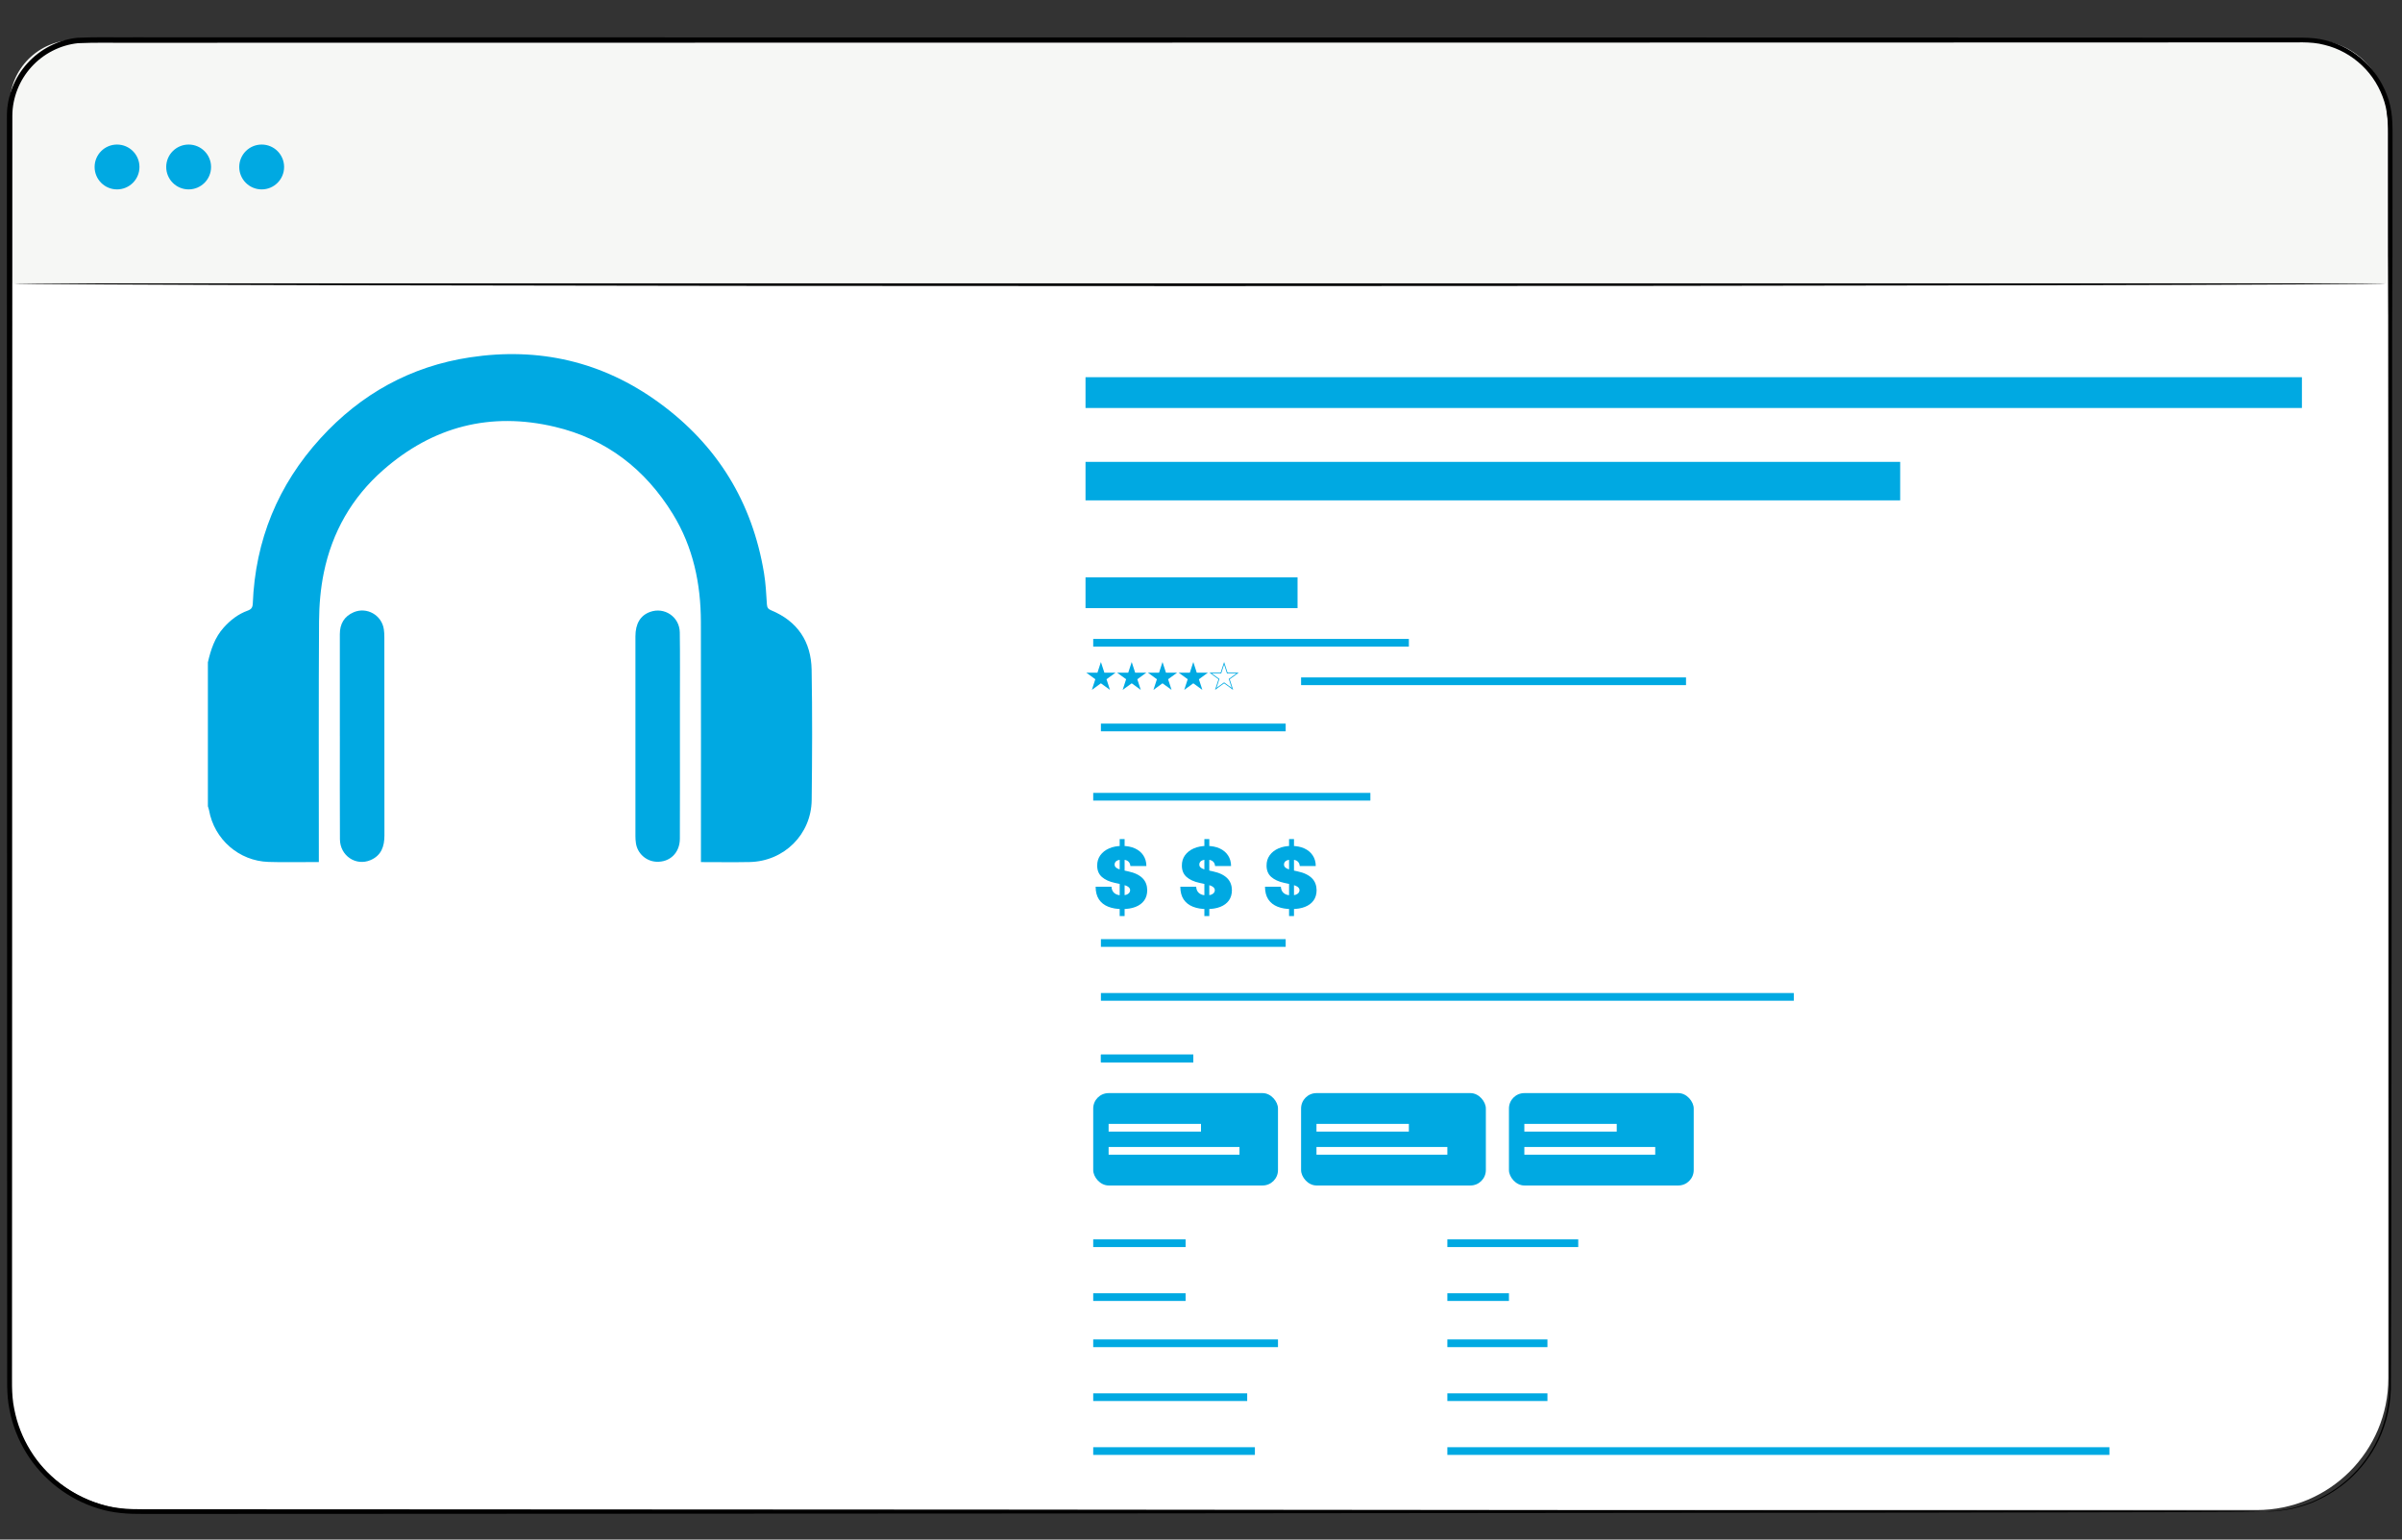 <svg width="312" height="200" viewBox="0 0 312 200" fill="none" xmlns="http://www.w3.org/2000/svg">
<rect x="0" y="0" width="312" height="200" fill="#333333" stroke="none"/>
<path d="M293.12 196.164H18.105C8.657 196.164 1 188.506 1 179.06V15.672C1 9.779 5.779 5 11.673 5H298.316C304.892 5 310.225 10.332 310.225 16.91V179.06C310.225 188.506 302.567 196.164 293.12 196.164Z" fill="white"/>
<path d="M310.037 36.809C310.037 37.005 241.004 37.164 155.866 37.164C70.698 37.164 1.68 37.005 1.68 36.809C1.68 36.615 70.698 36.456 155.866 36.456C241.004 36.456 310.037 36.615 310.037 36.809Z" fill="black"/>
<path d="M310.037 36.81H1.246V13.616C1.246 8.968 5.013 5.199 9.662 5.199H300.384C305.715 5.199 310.037 9.521 310.037 14.852V36.81Z" fill="#F6F7F5"/>
<path d="M18.115 21.691C18.115 23.3 16.81 24.604 15.201 24.604C13.593 24.604 12.289 23.3 12.289 21.691C12.289 20.082 13.593 18.778 15.201 18.778C16.81 18.778 18.115 20.082 18.115 21.691Z" fill="#00A9E2"/>
<path d="M27.416 21.691C27.416 23.3 26.112 24.604 24.502 24.604C22.894 24.604 21.59 23.3 21.59 21.691C21.59 20.082 22.894 18.778 24.502 18.778C26.112 18.778 27.416 20.082 27.416 21.691Z" fill="#00A9E2"/>
<path d="M36.903 21.691C36.903 23.3 35.599 24.604 33.99 24.604C32.381 24.604 31.076 23.3 31.076 21.691C31.076 20.082 32.381 18.778 33.99 18.778C35.599 18.778 36.903 20.082 36.903 21.691Z" fill="#00A9E2"/>
<path d="M294.137 196.364C294.137 196.364 294.38 196.339 294.864 196.309C295.109 196.294 295.408 196.275 295.765 196.255C296.123 196.198 296.536 196.134 297.007 196.061C297.946 195.899 299.094 195.575 300.407 195.054C301.693 194.478 303.145 193.689 304.573 192.496C305.996 191.306 307.391 189.71 308.465 187.684C309.535 185.663 310.264 183.202 310.343 180.489C310.34 175.032 310.337 168.737 310.333 161.653C310.306 133.295 310.268 92.276 310.222 41.59C310.208 16.243 310.193 59.859 310.178 30.055C310.177 26.331 310.175 22.573 310.174 18.786C310.163 16.88 310.271 14.993 309.708 13.211C309.158 11.441 308.167 9.787 306.802 8.503C305.447 7.209 303.753 6.263 301.913 5.828C300.094 5.336 298.13 5.559 296.172 5.507C292.262 5.508 288.322 5.51 284.352 5.511C268.478 5.516 252.138 5.521 235.384 5.526C168.363 5.535 94.681 5.544 17.342 5.555C14.941 5.579 12.471 5.499 10.139 5.609C7.822 5.848 5.627 6.981 4.077 8.703C2.517 10.418 1.613 12.707 1.604 15.021C1.602 17.417 1.601 19.807 1.6 22.193C1.598 31.744 1.598 41.231 1.598 50.65C1.595 69.485 1.594 16.668 1.593 34.905C1.586 71.38 1.579 106.562 1.572 140.078C1.57 148.457 1.567 156.731 1.564 164.895C1.563 168.978 1.561 173.032 1.56 177.059C1.586 179.08 1.445 181.084 1.846 183.002C2.21 184.927 2.932 186.776 3.956 188.431C5.994 191.751 9.257 194.25 12.929 195.366C14.772 195.96 16.678 196.071 18.616 196.059C20.556 196.059 22.489 196.061 24.414 196.061C32.115 196.065 39.693 196.067 47.145 196.07C76.951 196.086 104.713 196.1 130.059 196.114C180.744 196.161 221.76 196.199 250.115 196.226C264.283 196.255 275.285 196.277 282.757 196.293C286.481 196.308 289.324 196.32 291.245 196.327C293.156 196.339 294.137 196.364 294.137 196.364C294.137 196.364 293.156 196.388 291.245 196.4C289.324 196.409 286.481 196.419 282.757 196.436C275.285 196.451 264.283 196.472 250.115 196.501C221.76 196.528 180.744 196.566 130.059 196.614C104.713 196.627 76.951 196.641 47.145 196.657C39.693 196.66 32.115 196.664 24.414 196.667C22.489 196.667 20.556 196.668 18.616 196.668C16.683 196.686 14.649 196.569 12.751 195.955C8.934 194.796 5.546 192.205 3.425 188.758C2.361 187.04 1.61 185.119 1.23 183.118C0.812 181.1 0.959 179.054 0.931 177.059C0.929 173.032 0.928 168.978 0.927 164.895C0.924 156.731 0.922 148.457 0.92 140.078C0.913 106.562 0.906 71.38 0.899 34.905C0.897 16.668 0.895 69.485 0.894 50.65C0.893 41.231 0.893 31.744 0.893 22.193C0.894 19.805 0.895 17.413 0.897 15.016C0.906 12.532 1.877 10.068 3.552 8.229C5.215 6.38 7.576 5.162 10.064 4.905C12.545 4.788 14.908 4.872 17.342 4.846C94.681 4.856 168.363 4.865 235.384 4.873C252.138 4.879 268.478 4.884 284.352 4.89C288.322 4.89 292.262 4.891 296.172 4.892L299.099 4.894C300.086 4.903 301.098 4.979 302.06 5.235C304.003 5.697 305.791 6.698 307.221 8.064C308.659 9.421 309.706 11.168 310.284 13.038C310.878 14.935 310.76 16.919 310.77 18.786C310.768 22.573 310.765 26.331 310.764 30.055C310.749 59.859 310.736 16.243 310.722 41.59C310.674 92.276 310.635 133.295 310.609 161.653C310.587 168.74 310.57 175.036 310.553 180.495C310.462 183.241 309.713 185.729 308.62 187.769C307.524 189.811 306.108 191.415 304.665 192.605C303.216 193.801 301.747 194.585 300.448 195.155C299.122 195.668 297.965 195.98 297.019 196.131C296.546 196.198 296.13 196.258 295.771 196.308C295.412 196.323 295.11 196.335 294.865 196.346C294.38 196.364 294.137 196.364 294.137 196.364Z" fill="black"/>
<path d="M27 86.047C27.382 84.395 27.894 82.812 29.067 81.513C29.938 80.547 30.937 79.772 32.159 79.329C32.636 79.155 32.814 78.93 32.834 78.401C33.162 70.175 36.099 63 41.643 56.92C46.884 51.172 53.352 47.586 61.043 46.422C69.992 45.068 78.258 46.955 85.614 52.315C93.171 57.821 97.719 65.228 99.241 74.46C99.459 75.791 99.531 77.149 99.613 78.496C99.64 78.923 99.776 79.121 100.159 79.278C103.598 80.697 105.358 83.351 105.423 86.995C105.522 92.638 105.495 98.285 105.43 103.928C105.379 108.404 101.834 111.894 97.371 111.983C95.304 112.024 93.236 111.99 91.046 111.99V111.075C91.046 100.987 91.063 90.902 91.039 80.813C91.029 75.832 90.046 71.086 87.399 66.777C83.806 60.933 78.74 57.019 72.063 55.443C63.714 53.471 56.229 55.395 49.774 61.059C45.71 64.624 43.141 69.128 42.06 74.402C41.636 76.463 41.456 78.606 41.442 80.711C41.381 90.799 41.415 100.885 41.415 110.973V111.99C40.937 111.99 40.514 111.99 40.091 111.99C38.354 111.99 36.618 112.024 34.881 111.969C31.036 111.85 27.826 109.035 27.15 105.245C27.119 105.074 27.051 104.907 27.003 104.74C27.003 98.51 27.003 92.277 27.003 86.047H27Z" fill="#00A9E2"/>
<path d="M44.141 95.627C44.141 91.212 44.144 86.797 44.141 82.382C44.141 81.045 44.711 80.062 45.939 79.534C47.651 78.8 49.593 79.912 49.859 81.755C49.907 82.082 49.924 82.417 49.924 82.744C49.927 91.345 49.92 99.943 49.934 108.544C49.934 109.963 49.525 111.123 48.15 111.724C46.239 112.556 44.168 111.171 44.154 109.022C44.127 104.556 44.144 100.09 44.144 95.624L44.141 95.627Z" fill="#00A9E2"/>
<path d="M88.316 95.709C88.316 100.124 88.327 104.539 88.309 108.953C88.303 110.785 87.01 112.024 85.27 111.945C83.929 111.887 82.793 110.867 82.602 109.533C82.557 109.233 82.537 108.923 82.537 108.619C82.537 99.97 82.533 91.318 82.537 82.669C82.537 81.011 83.188 79.943 84.437 79.493C86.31 78.814 88.272 80.131 88.299 82.161C88.344 85.197 88.316 88.234 88.316 91.27C88.316 92.751 88.316 94.232 88.316 95.709Z" fill="#00A9E2"/>
<rect x="141" y="49" width="158" height="4" fill="#00A9E2"/>
<rect x="141" y="60" width="105.817" height="5" fill="#00A9E2"/>
<rect x="141" y="75" width="27.541" height="4" fill="#00A9E2"/>
<rect width="50" height="1" transform="matrix(1 0 0 -1 169 89)" fill="#00A9E2"/>
<rect width="24" height="1" transform="matrix(1 0 0 -1 143 123)" fill="#00A9E2"/>
<rect width="90" height="1" transform="matrix(1 0 0 -1 143 130)" fill="#00A9E2"/>
<rect width="12" height="1" transform="matrix(1 0 0 -1 143 138)" fill="#00A9E2"/>
<rect width="12" height="1" transform="matrix(1 0 0 -1 143 138)" fill="#00A9E2"/>
<rect width="12" height="1" transform="matrix(1 0 0 -1 142 162)" fill="#00A9E2"/>
<rect width="17" height="1" transform="matrix(1 0 0 -1 188 162)" fill="#00A9E2"/>
<rect width="8" height="1" transform="matrix(1 0 0 -1 188 169)" fill="#00A9E2"/>
<rect width="13" height="1" transform="matrix(1 0 0 -1 188 175)" fill="#00A9E2"/>
<rect width="13" height="1" transform="matrix(1 0 0 -1 188 182)" fill="#00A9E2"/>
<rect width="86" height="1" transform="matrix(1 0 0 -1 188 189)" fill="#00A9E2"/>
<rect width="12" height="1" transform="matrix(1 0 0 -1 142 169)" fill="#00A9E2"/>
<rect width="24" height="1" transform="matrix(1 0 0 -1 142 175)" fill="#00A9E2"/>
<rect width="20" height="1" transform="matrix(1 0 0 -1 142 182)" fill="#00A9E2"/>
<rect width="21" height="1" transform="matrix(1 0 0 -1 142 189)" fill="#00A9E2"/>
<rect width="24" height="1" transform="matrix(1 0 0 -1 143 95)" fill="#00A9E2"/>
<rect width="36" height="1" transform="matrix(1 0 0 -1 142 104)" fill="#00A9E2"/>
<rect width="41" height="1" transform="matrix(1 0 0 -1 142 84)" fill="#00A9E2"/>
<path d="M145.438 119V109H146.078V119H145.438ZM146.828 112.5C146.807 112.24 146.71 112.036 146.535 111.891C146.363 111.745 146.102 111.672 145.75 111.672C145.526 111.672 145.342 111.699 145.199 111.754C145.059 111.806 144.954 111.878 144.887 111.969C144.819 112.06 144.784 112.164 144.781 112.281C144.776 112.378 144.793 112.465 144.832 112.543C144.874 112.618 144.939 112.687 145.027 112.75C145.116 112.81 145.229 112.865 145.367 112.914C145.505 112.964 145.669 113.008 145.859 113.047L146.516 113.188C146.958 113.281 147.337 113.405 147.652 113.559C147.967 113.712 148.225 113.893 148.426 114.102C148.626 114.307 148.773 114.539 148.867 114.797C148.964 115.055 149.013 115.336 149.016 115.641C149.013 116.167 148.882 116.612 148.621 116.977C148.361 117.341 147.988 117.618 147.504 117.809C147.022 117.999 146.443 118.094 145.766 118.094C145.07 118.094 144.464 117.991 143.945 117.785C143.43 117.579 143.029 117.263 142.742 116.836C142.458 116.406 142.315 115.857 142.313 115.188H144.375C144.388 115.432 144.449 115.638 144.559 115.805C144.668 115.971 144.822 116.098 145.02 116.184C145.22 116.27 145.458 116.312 145.734 116.312C145.966 116.312 146.16 116.284 146.316 116.227C146.473 116.169 146.591 116.09 146.672 115.988C146.753 115.887 146.794 115.771 146.797 115.641C146.794 115.518 146.754 115.411 146.676 115.32C146.6 115.227 146.475 115.143 146.301 115.07C146.126 114.995 145.891 114.924 145.594 114.859L144.797 114.687C144.089 114.534 143.53 114.277 143.121 113.918C142.715 113.556 142.513 113.062 142.516 112.438C142.513 111.93 142.648 111.486 142.922 111.105C143.198 110.723 143.579 110.424 144.066 110.211C144.556 109.997 145.117 109.891 145.75 109.891C146.396 109.891 146.954 109.999 147.426 110.215C147.897 110.431 148.26 110.736 148.516 111.129C148.773 111.52 148.904 111.977 148.906 112.5H146.828Z" fill="#00A9E2"/>
<path d="M156.438 119V109H157.078V119H156.438ZM157.828 112.5C157.807 112.24 157.71 112.036 157.535 111.891C157.363 111.745 157.102 111.672 156.75 111.672C156.526 111.672 156.342 111.699 156.199 111.754C156.059 111.806 155.954 111.878 155.887 111.969C155.819 112.06 155.784 112.164 155.781 112.281C155.776 112.378 155.793 112.465 155.832 112.543C155.874 112.618 155.939 112.687 156.027 112.75C156.116 112.81 156.229 112.865 156.367 112.914C156.505 112.964 156.669 113.008 156.859 113.047L157.516 113.188C157.958 113.281 158.337 113.405 158.652 113.559C158.967 113.712 159.225 113.893 159.426 114.102C159.626 114.307 159.773 114.539 159.867 114.797C159.964 115.055 160.013 115.336 160.016 115.641C160.013 116.167 159.882 116.612 159.621 116.977C159.361 117.341 158.988 117.618 158.504 117.809C158.022 117.999 157.443 118.094 156.766 118.094C156.07 118.094 155.464 117.991 154.945 117.785C154.43 117.579 154.029 117.263 153.742 116.836C153.458 116.406 153.315 115.857 153.313 115.188H155.375C155.388 115.432 155.449 115.638 155.559 115.805C155.668 115.971 155.822 116.098 156.02 116.184C156.22 116.27 156.458 116.312 156.734 116.312C156.966 116.312 157.16 116.284 157.316 116.227C157.473 116.169 157.591 116.09 157.672 115.988C157.753 115.887 157.794 115.771 157.797 115.641C157.794 115.518 157.754 115.411 157.676 115.32C157.6 115.227 157.475 115.143 157.301 115.07C157.126 114.995 156.891 114.924 156.594 114.859L155.797 114.687C155.089 114.534 154.53 114.277 154.121 113.918C153.715 113.556 153.513 113.062 153.516 112.438C153.513 111.93 153.648 111.486 153.922 111.105C154.198 110.723 154.579 110.424 155.066 110.211C155.556 109.997 156.117 109.891 156.75 109.891C157.396 109.891 157.954 109.999 158.426 110.215C158.897 110.431 159.26 110.736 159.516 111.129C159.773 111.52 159.904 111.977 159.906 112.5H157.828Z" fill="#00A9E2"/>
<path d="M167.438 119V109H168.078V119H167.438ZM168.828 112.5C168.807 112.24 168.71 112.036 168.535 111.891C168.363 111.745 168.102 111.672 167.75 111.672C167.526 111.672 167.342 111.699 167.199 111.754C167.059 111.806 166.954 111.878 166.887 111.969C166.819 112.06 166.784 112.164 166.781 112.281C166.776 112.378 166.793 112.465 166.832 112.543C166.874 112.618 166.939 112.687 167.027 112.75C167.116 112.81 167.229 112.865 167.367 112.914C167.505 112.964 167.669 113.008 167.859 113.047L168.516 113.188C168.958 113.281 169.337 113.405 169.652 113.559C169.967 113.712 170.225 113.893 170.426 114.102C170.626 114.307 170.773 114.539 170.867 114.797C170.964 115.055 171.013 115.336 171.016 115.641C171.013 116.167 170.882 116.612 170.621 116.977C170.361 117.341 169.988 117.618 169.504 117.809C169.022 117.999 168.443 118.094 167.766 118.094C167.07 118.094 166.464 117.991 165.945 117.785C165.43 117.579 165.029 117.263 164.742 116.836C164.458 116.406 164.315 115.857 164.313 115.188H166.375C166.388 115.432 166.449 115.638 166.559 115.805C166.668 115.971 166.822 116.098 167.02 116.184C167.22 116.27 167.458 116.312 167.734 116.312C167.966 116.312 168.16 116.284 168.316 116.227C168.473 116.169 168.591 116.09 168.672 115.988C168.753 115.887 168.794 115.771 168.797 115.641C168.794 115.518 168.754 115.411 168.676 115.32C168.6 115.227 168.475 115.143 168.301 115.07C168.126 114.995 167.891 114.924 167.594 114.859L166.797 114.687C166.089 114.534 165.53 114.277 165.121 113.918C164.715 113.556 164.513 113.062 164.516 112.438C164.513 111.93 164.648 111.486 164.922 111.105C165.198 110.723 165.579 110.424 166.066 110.211C166.556 109.997 167.117 109.891 167.75 109.891C168.396 109.891 168.954 109.999 169.426 110.215C169.897 110.431 170.26 110.736 170.516 111.129C170.773 111.52 170.904 111.977 170.906 112.5H168.828Z" fill="#00A9E2"/>
<path d="M143 86L143.449 87.382H144.902L143.727 88.236L144.176 89.618L143 88.764L141.824 89.618L142.273 88.236L141.098 87.382H142.551L143 86Z" fill="#00A9E2"/>
<path d="M147 86L147.449 87.382H148.902L147.727 88.236L148.176 89.618L147 88.764L145.824 89.618L146.273 88.236L145.098 87.382H146.551L147 86Z" fill="#00A9E2"/>
<path d="M151 86L151.449 87.382H152.902L151.727 88.236L152.176 89.618L151 88.764L149.824 89.618L150.273 88.236L149.098 87.382H150.551L151 86Z" fill="#00A9E2"/>
<path d="M155 86L155.449 87.382H156.902L155.727 88.236L156.176 89.618L155 88.764L153.824 89.618L154.273 88.236L153.098 87.382H154.551L155 86Z" fill="#00A9E2"/>
<path d="M159 86.162L159.401 87.397L159.413 87.432H159.449H160.748L159.697 88.196L159.668 88.217L159.679 88.251L160.08 89.487L159.029 88.724L159 88.702L158.971 88.724L157.92 89.487L158.321 88.251L158.332 88.217L158.303 88.196L157.252 87.432H158.551H158.587L158.599 87.397L159 86.162Z" stroke="#00A9E2" stroke-width="0.1"/>
<rect x="142" y="142" width="24" height="12" rx="2" fill="#00A9E2"/>
<rect width="12" height="1" transform="matrix(1 0 0 -1 144 147)" fill="white"/>
<rect width="17" height="1" transform="matrix(1 0 0 -1 144 150)" fill="white"/>
<rect x="169" y="142" width="24" height="12" rx="2" fill="#00A9E2"/>
<rect width="12" height="1" transform="matrix(1 0 0 -1 171 147)" fill="white"/>
<rect width="17" height="1" transform="matrix(1 0 0 -1 171 150)" fill="white"/>
<rect x="196" y="142" width="24" height="12" rx="2" fill="#00A9E2"/>
<rect width="12" height="1" transform="matrix(1 0 0 -1 198 147)" fill="white"/>
<rect width="17" height="1" transform="matrix(1 0 0 -1 198 150)" fill="white"/>
</svg>
